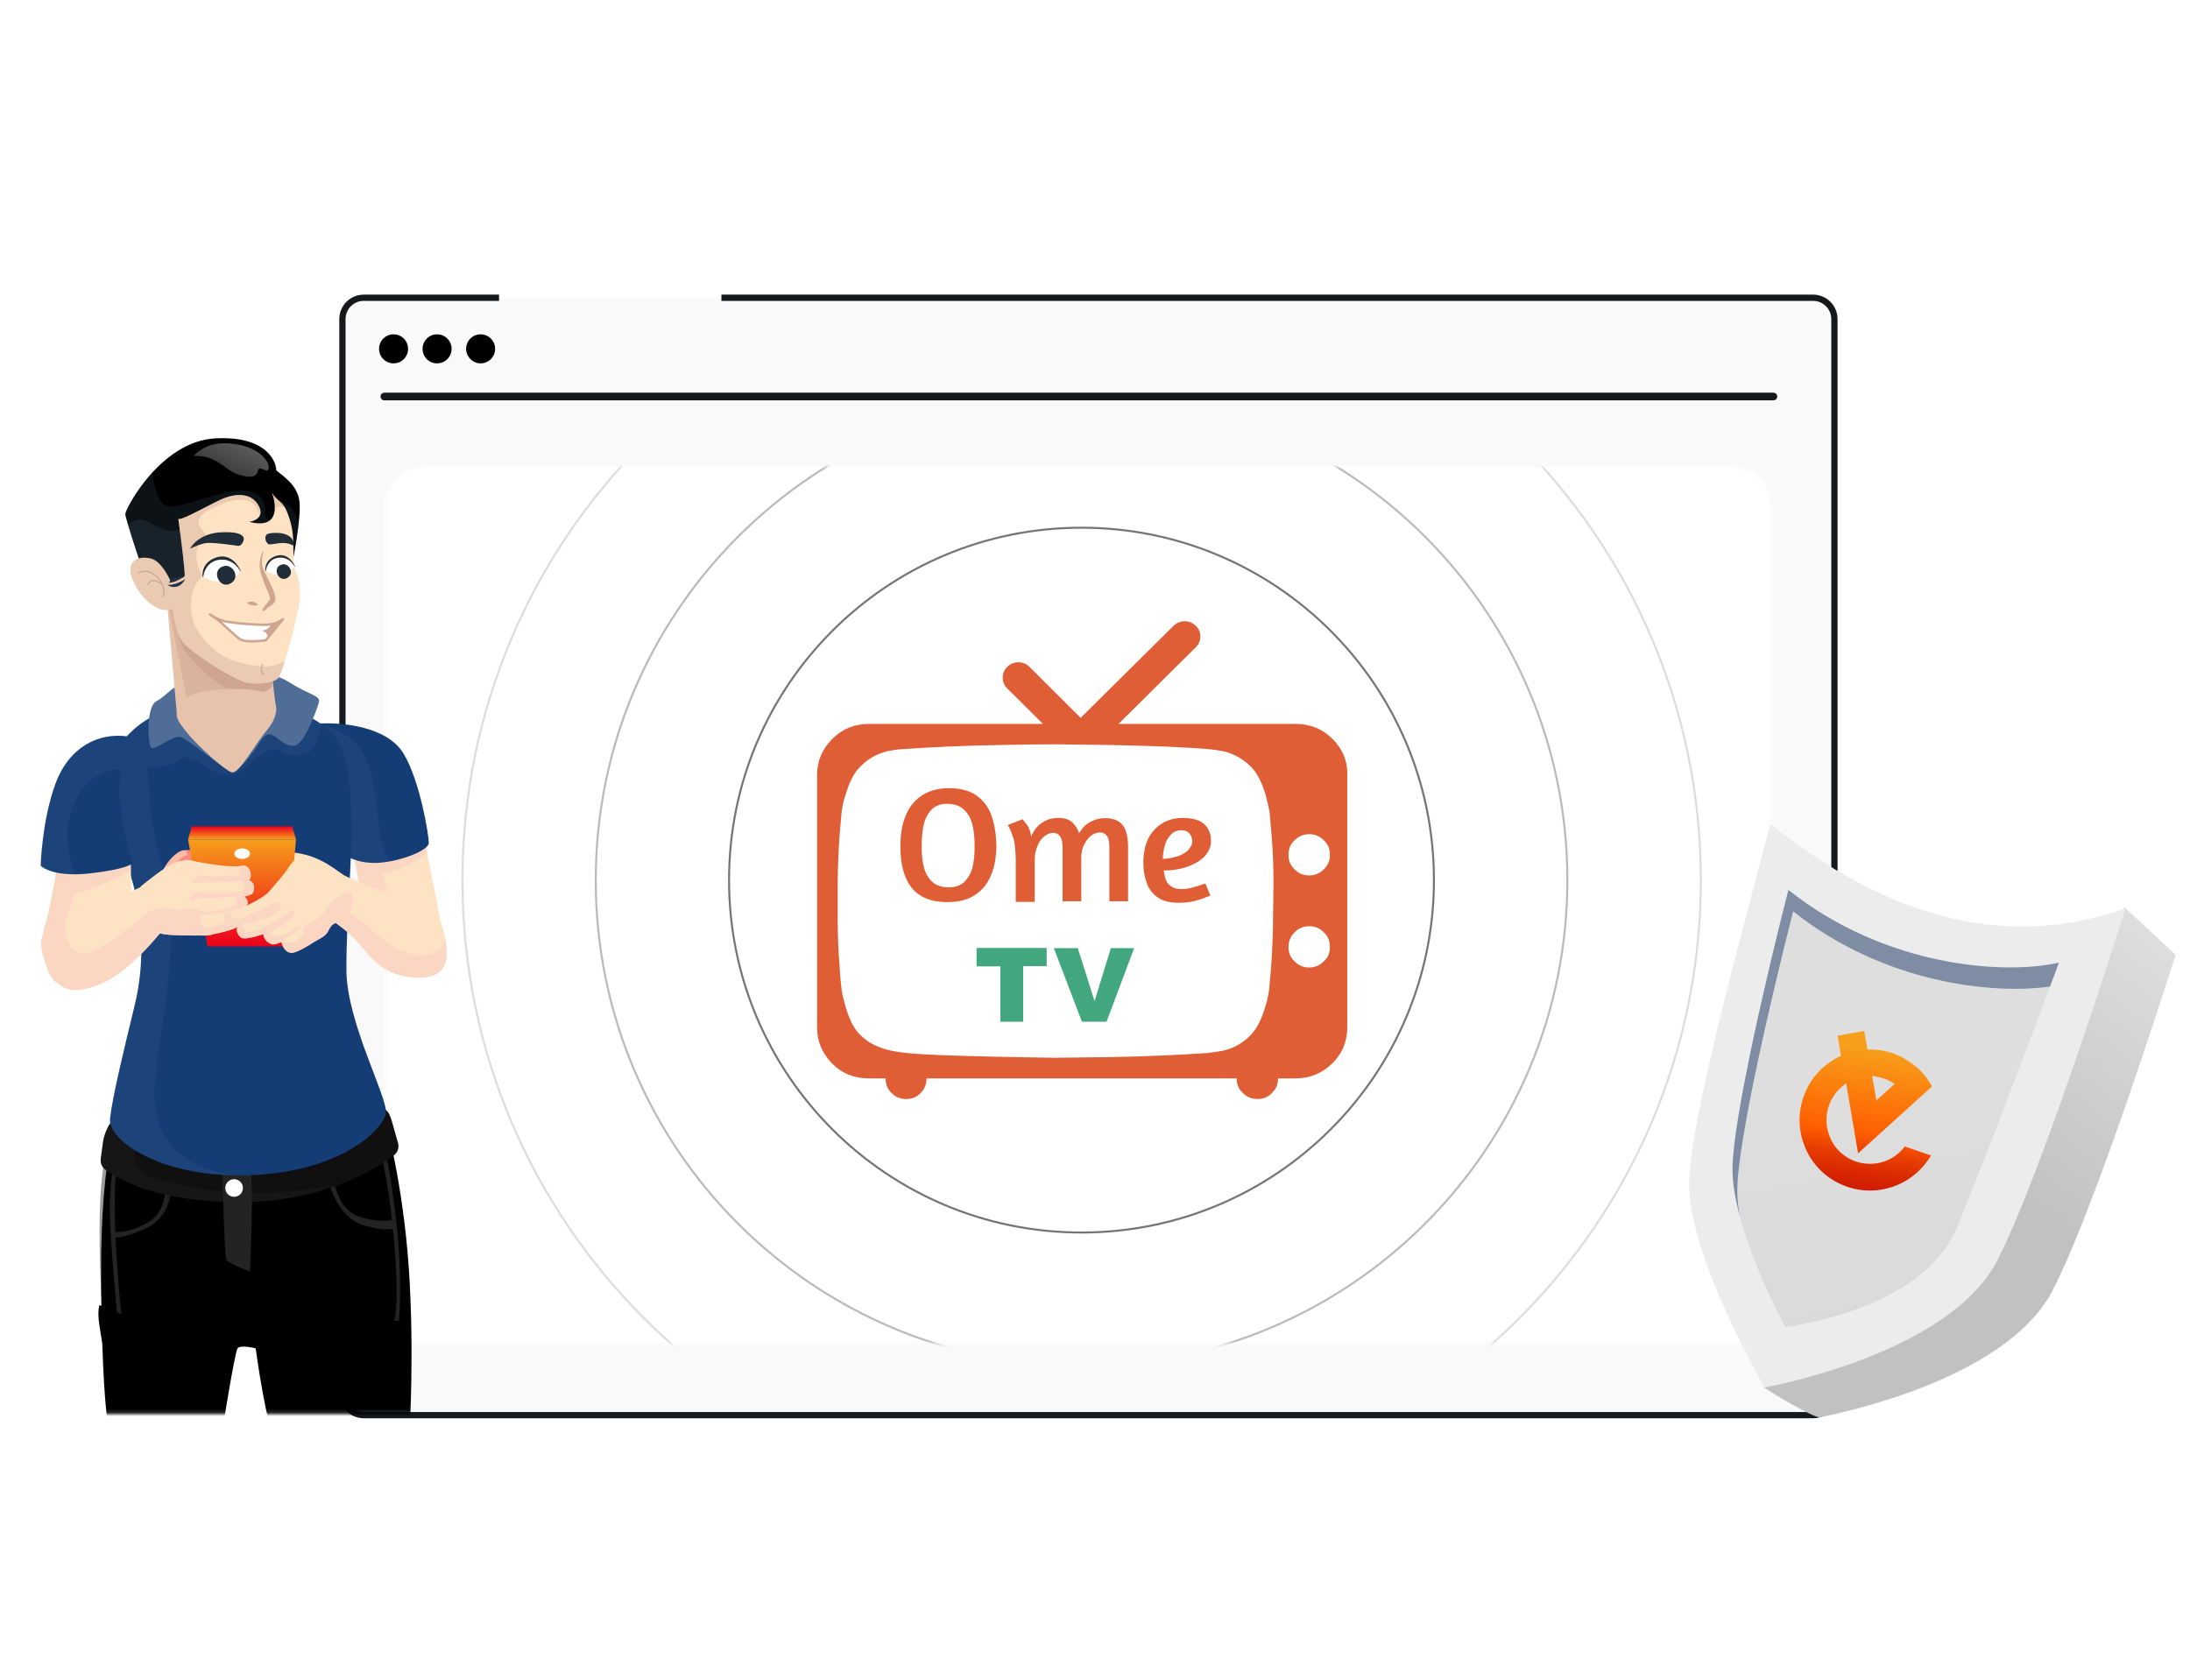 <svg width="610" height="468" viewBox="0 0 610 468" fill="none" xmlns="http://www.w3.org/2000/svg">
<g clip-path="url(#clip0_96_1084)">
<g clip-path="url(#clip1_96_1084)">
<mask id="mask0_96_1084" style="mask-type:luminance" maskUnits="userSpaceOnUse" x="85" y="75" width="450" height="343">
<path d="M85.762 75.498L85.762 417.643H534.827V75.498H85.762Z" fill="white"/>
</mask>
<g mask="url(#mask0_96_1084)">
<path d="M505.01 82.942H101.328C98.043 82.942 95.379 85.606 95.379 88.892V388.264C95.379 391.549 98.043 394.213 101.328 394.213H505.01C508.295 394.213 510.959 391.549 510.959 388.264V88.892C510.959 85.606 508.295 82.942 505.01 82.942Z" fill="#F9F9F9"/>
<path d="M107.062 110.453H493.961" stroke="#16191C" stroke-width="2.138" stroke-linecap="round"/>
<path d="M109.623 101.219C111.86 101.219 113.664 99.413 113.664 97.175C113.664 94.937 111.86 93.131 109.623 93.131C107.386 93.131 105.582 94.937 105.582 97.175C105.582 99.413 107.386 101.219 109.623 101.219Z" fill="black"/>
<path d="M121.744 101.219C123.981 101.219 125.785 99.413 125.785 97.175C125.785 94.937 123.981 93.131 121.744 93.131C119.507 93.131 117.703 94.937 117.703 97.175C117.703 99.413 119.507 101.219 121.744 101.219Z" fill="black"/>
<path d="M133.869 101.219C136.106 101.219 137.91 99.413 137.91 97.175C137.91 94.937 136.106 93.131 133.869 93.131C131.632 93.131 129.828 94.937 129.828 97.175C129.828 99.413 131.704 101.219 133.869 101.219Z" fill="black"/>
<path d="M139.002 82.942H101.328C98.043 82.942 95.379 85.606 95.379 88.891V325.484M200.946 82.942H505.01C508.297 82.942 510.959 85.606 510.959 88.891V388.263C510.959 391.548 508.297 394.212 505.01 394.212H101.328C98.043 394.212 95.379 391.548 95.379 388.263V359.51" stroke="#16191C" stroke-width="1.745"/>
<mask id="mask1_96_1084" style="mask-type:alpha" maskUnits="userSpaceOnUse" x="107" y="130" width="387" height="245">
<path d="M482.743 130.058H118.06C112.277 130.058 107.59 134.745 107.59 140.528V363.875C107.59 369.657 112.277 374.345 118.06 374.345H482.743C488.525 374.345 493.213 369.657 493.213 363.875V140.528C493.213 134.745 488.525 130.058 482.743 130.058Z" fill="#D9D9D9"/>
</mask>
<g mask="url(#mask1_96_1084)">
<path d="M514.933 124.822H105.076C101.649 124.822 98.871 127.6 98.871 131.027V375.119C98.871 378.546 101.649 381.324 105.076 381.324H514.933C518.36 381.324 521.138 378.546 521.138 375.119V131.027C521.138 127.6 518.36 124.822 514.933 124.822Z" fill="white"/>
<path opacity="0.3" d="M436.571 245.19C436.571 319.924 375.988 380.507 301.255 380.507C226.521 380.507 165.938 319.924 165.938 245.19C165.938 170.457 226.521 109.874 301.255 109.874C375.988 109.874 436.571 170.457 436.571 245.19Z" stroke="#16191C" stroke-width="0.562"/>
<path opacity="0.15" d="M301.281 417.678C396.531 417.678 473.746 340.463 473.746 245.213C473.746 149.963 396.531 72.748 301.281 72.748C206.031 72.748 128.816 149.963 128.816 245.213C128.816 340.463 206.031 417.678 301.281 417.678Z" stroke="#16191C" stroke-width="0.562"/>
<path opacity="0.6" d="M399.407 245.169C399.407 299.387 355.454 343.337 301.239 343.337C247.022 343.337 203.07 299.387 203.07 245.169C203.07 190.952 247.022 147 301.239 147C355.454 147 399.407 190.952 399.407 245.169Z" stroke="#16191C" stroke-width="0.562"/>
</g>
</g>
<g clip-path="url(#clip2_96_1084)">
<path d="M371.143 205.83C368.354 203.049 364.959 201.658 360.897 201.658H311.547L333.069 180.312C333.918 179.465 334.342 178.437 334.342 177.289C334.342 176.079 333.918 175.112 333.009 174.265C332.16 173.479 331.129 173.056 329.977 173.056C328.825 173.056 327.734 173.479 326.885 174.326L300.997 199.965L286.75 185.754C285.901 184.908 284.871 184.484 283.658 184.484C282.446 184.484 281.415 184.908 280.566 185.754C279.717 186.601 279.293 187.629 279.293 188.778C279.293 189.927 279.717 190.955 280.566 191.801L290.509 201.658H242.007C238.006 201.658 234.611 203.049 231.822 205.83C229.033 208.672 227.578 211.938 227.578 215.929V286.073C227.578 290.064 228.973 293.39 231.761 296.232C234.55 299.074 237.945 300.405 242.007 300.405H246.676C246.676 301.977 247.161 303.368 248.313 304.456C249.464 305.605 250.798 306.149 252.375 306.149C253.951 306.149 255.345 305.665 256.437 304.456C257.589 303.307 258.074 301.977 258.074 300.405H344.467C344.467 301.977 344.952 303.368 346.165 304.456C347.317 305.605 348.65 306.149 350.227 306.149C351.803 306.149 353.197 305.665 354.289 304.456C355.501 303.307 355.986 301.977 355.986 300.405H360.836C364.838 300.405 368.233 299.014 371.082 296.232C373.932 293.451 375.266 290.064 375.266 286.073V215.929C375.387 211.938 373.932 208.612 371.143 205.83Z" fill="#E05E36"/>
<path d="M354.59 255.717C354.59 259.89 354.408 264.485 354.044 269.504C353.863 272.044 353.62 274.1 353.499 275.793L353.256 277.184C353.014 278.333 352.771 279.421 352.407 280.51C351.377 283.956 350.104 286.496 348.588 288.068C346.648 290.185 344.344 291.636 341.676 292.422C340.706 292.725 339.736 292.846 338.645 293.027C337.493 293.148 336.826 293.269 336.402 293.329C329.309 293.813 320.154 294.297 308.756 294.478L293.902 294.66C288.628 294.599 282.989 294.478 276.927 294.357C264.801 294.055 256.677 293.813 252.676 293.329C250.312 293.087 248.311 292.785 246.735 292.301C243.703 291.455 241.278 290.064 239.338 288.008C237.822 286.436 236.549 283.957 235.519 280.449C235.215 279.3 234.973 278.272 234.67 277.123L234.427 275.733C234.245 274.039 234.003 271.923 233.882 269.444C233.457 264.485 233.336 259.829 233.336 255.657V246.223C233.336 242.051 233.518 237.455 233.882 232.436L234.427 226.208C234.609 224.757 234.912 223.185 235.519 221.431C236.549 217.984 237.762 215.444 239.338 213.872C241.278 211.756 243.582 210.305 246.249 209.518C247.159 209.216 248.129 209.035 249.22 208.914C249.766 208.793 250.554 208.732 251.524 208.672C258.617 208.188 267.772 207.704 279.109 207.523C284.808 207.402 289.658 207.342 293.963 207.342L308.877 207.523C320.215 207.765 329.369 208.067 336.463 208.672C336.887 208.732 337.675 208.793 338.706 208.914C339.858 209.095 340.767 209.277 341.737 209.518C344.344 210.365 346.709 211.756 348.709 213.872C350.164 215.444 351.498 217.924 352.529 221.431C352.953 223.185 353.378 224.757 353.62 226.208L354.166 232.436C354.59 237.395 354.711 242.112 354.711 246.223L354.59 255.717Z" fill="white"/>
<path d="M368.724 267.812C367.572 268.961 366.238 269.505 364.662 269.505C363.086 269.505 361.691 268.961 360.6 267.812C359.387 266.723 358.902 265.332 358.902 263.76C358.902 262.248 359.448 260.797 360.6 259.709C361.752 258.56 363.086 258.016 364.662 258.016C366.238 258.016 367.633 258.56 368.724 259.709C369.936 260.797 370.421 262.188 370.421 263.76C370.482 265.393 369.876 266.784 368.724 267.812Z" fill="white"/>
<path d="M368.724 242.173C367.572 243.322 366.238 243.866 364.662 243.866C363.086 243.866 361.691 243.322 360.6 242.173C359.387 241.084 358.902 239.694 358.902 238.121C358.902 236.61 359.387 235.158 360.6 234.07C361.752 232.921 363.086 232.377 364.662 232.377C366.238 232.377 367.633 232.921 368.724 234.07C369.936 235.158 370.421 236.549 370.421 238.121C370.482 239.633 369.876 241.024 368.724 242.173Z" fill="white"/>
<path d="M315.91 264.123H309.423L304.876 278.877L300.208 264.123H293.539L301.36 284.622H308.211L315.91 264.123Z" fill="#42A77F"/>
<path d="M272.02 264.123V269.202H278.628V284.622H284.994V269.142H291.541V264.062H272.02V264.123Z" fill="#42A77F"/>
<path d="M276.078 226.934C275.169 224.576 273.775 222.822 271.834 221.492C269.955 220.222 267.409 219.557 264.377 219.557C261.225 219.557 258.618 220.343 256.678 221.674C254.677 223.004 253.161 224.878 252.191 227.418C251.161 229.837 250.797 232.679 250.797 235.944C250.797 240.842 251.828 244.592 253.889 247.252C255.95 249.913 259.345 251.304 263.892 251.304C266.984 251.304 269.591 250.638 271.592 249.308C273.593 247.978 275.108 246.164 276.078 243.684C277.109 241.266 277.533 238.484 277.533 235.219C277.412 232.135 276.988 229.353 276.078 226.934ZM270.864 241.629C270.44 243.322 269.591 244.652 268.621 245.68C267.53 246.647 266.196 247.131 264.438 247.192C262.316 247.192 260.679 246.647 259.588 245.559C258.436 244.471 257.708 243.08 257.284 241.326C256.86 239.573 256.678 237.577 256.738 235.461C256.738 233.223 256.92 231.228 257.345 229.535C257.769 227.781 258.618 226.39 259.588 225.423C260.679 224.395 262.013 223.911 263.771 223.911C265.893 223.911 267.53 224.516 268.621 225.665C269.773 226.753 270.501 228.204 270.925 230.018C271.349 231.832 271.471 233.828 271.471 235.884C271.471 238.061 271.289 239.996 270.864 241.629Z" fill="#E05E36"/>
<path d="M285.235 228.688C284.931 228.325 284.81 228.204 284.81 228.204L280.688 229.837C280.688 229.837 280.93 230.139 281.233 230.804C281.597 231.348 281.9 232.437 282.385 233.888C282.749 235.279 282.87 237.214 282.931 239.693V251.243H288.205V239.754C288.205 238.181 288.448 236.791 288.993 235.642C289.418 234.432 290.145 233.586 290.873 232.981C291.661 232.376 292.389 232.013 293.298 232.013C294.329 232.013 294.935 232.437 295.42 233.162C295.844 233.948 295.966 234.916 295.966 236.246V251.061H301.179V238.847C301.179 237.456 301.483 236.186 302.028 235.158C302.574 234.13 303.241 233.344 303.968 232.739C304.756 232.195 305.484 231.893 306.333 231.893C307.363 231.893 307.97 232.316 308.455 233.041C308.879 233.828 309 234.795 309 236.125V251.061H314.214V235.823C314.214 233.465 313.79 231.53 312.88 230.078C311.91 228.688 310.273 227.962 307.909 227.902C306.515 227.902 305.06 228.204 303.786 228.93C302.453 229.534 301.422 230.683 300.573 232.134C300.209 230.865 299.482 229.897 298.633 229.05C297.724 228.264 296.511 227.841 294.874 227.841C293.298 227.841 291.782 228.204 290.448 229.05C289.115 229.897 287.963 231.167 287.235 233.041C287.053 231.953 286.811 231.046 286.386 230.26C285.841 229.595 285.538 229.05 285.235 228.688Z" fill="#E05E36"/>
<path d="M334.644 246.466C333.978 246.708 333.129 246.949 332.098 247.252C331.067 247.494 330.158 247.675 329.188 247.675C327.915 247.675 327.005 247.433 326.339 247.01C325.672 246.587 325.065 245.921 324.762 245.135C324.398 244.289 324.277 243.503 324.156 242.475C326.884 242.475 329.188 242.051 331.189 241.265C333.189 240.479 334.644 239.572 335.736 238.302C336.827 237.032 337.312 235.702 337.312 234.251C337.312 232.981 337.07 231.893 336.524 230.985C336.039 230.018 335.19 229.232 334.038 228.627C332.826 228.204 331.431 227.841 329.612 227.841C327.49 227.841 325.55 228.264 323.913 229.232C322.277 230.199 320.882 231.59 319.912 233.465C318.942 235.279 318.518 237.577 318.457 240.298C318.457 242.535 318.821 244.47 319.488 246.163C320.094 247.856 321.185 249.126 322.64 250.094C324.095 251.061 325.975 251.485 328.4 251.485C329.976 251.485 331.431 251.303 332.704 251.001C334.038 250.638 335.069 250.336 335.857 249.973C336.645 249.671 337.07 249.489 337.13 249.489L335.796 246.224C335.736 246.042 335.372 246.224 334.644 246.466ZM324.459 235.521C324.762 234.311 325.369 233.344 326.096 232.558C326.763 231.711 327.854 231.288 329.188 231.288C330.097 231.288 330.704 231.59 331.249 232.134C331.734 232.618 332.037 233.404 332.098 234.251C332.098 235.037 331.856 235.702 331.249 236.428C330.764 237.214 329.855 237.758 328.642 238.302C327.369 238.786 325.854 239.149 323.913 239.27C323.913 237.939 324.095 236.73 324.459 235.521Z" fill="#E05E36"/>
</g>
</g>
<mask id="mask2_96_1084" style="mask-type:luminance" maskUnits="userSpaceOnUse" x="-4" y="50" width="177" height="344">
<path d="M172.54 50H-4V393.824H172.54V50Z" fill="white"/>
</mask>
<g mask="url(#mask2_96_1084)">
<path d="M113.127 371.154L112.723 375.254L105.266 450.518L91.659 450.05L83.395 449.776L79.99 395.43L78.731 375.335L113.127 371.154Z" fill="#FEE2C4"/>
<path opacity="0.58" d="M87.656 384.18C87.656 384.18 88.318 441.843 90.602 447.742C90.925 448.582 91.28 449.348 91.667 450.058L83.403 449.784L79.99 395.438L78.731 375.343L113.127 371.162L112.723 375.262C100.94 385.043 87.656 384.18 87.656 384.18Z" fill="#F7CEC3"/>
<path d="M61.282 370.766L60.516 381.823L55.875 448.904L46.296 448.129L37.701 447.427L28.363 369.79L61.282 370.766Z" fill="#FEE2C4"/>
<path opacity="0.58" d="M42.503 386.189C41.155 386.956 44.044 442.06 45.586 446.297C45.82 446.927 46.054 447.548 46.296 448.129L37.693 447.435L28.355 369.79L61.283 370.774L60.516 381.831C52.066 384.438 43.665 385.535 42.503 386.189Z" fill="#F7CEC3"/>
<path d="M114.282 394.366C114.282 394.366 107.94 398.115 98.025 401.191C88.103 404.289 79.006 401.191 76.739 400.322C74.457 399.43 71.214 375.606 71.214 375.606C71.214 375.606 66.993 374.508 66.168 375.606C65.36 376.704 61.628 400.322 61.628 400.322C61.628 400.322 57.391 401.854 48.782 401.191C40.173 400.528 30.083 396.778 30.083 396.778C30.083 396.778 29.707 394.974 29.282 389.616C28.922 385.062 28.521 377.954 28.297 367.215C27.921 348.825 28.241 336.163 29.963 323.338C30.443 319.86 31.02 316.349 31.709 312.719L106.482 309.415C106.482 309.415 110.703 321.99 113.145 344.923C115.58 367.889 114.282 394.366 114.282 394.366Z" fill="black"/>
<path opacity="0.39" d="M38.073 362.301C39.421 368.66 44.812 371.364 44.812 371.364C44.812 371.364 34.934 371.848 28.865 369.031C28.502 365.65 28.098 360.372 27.872 352.398C27.493 338.743 27.816 329.341 29.551 319.818C30.415 320.165 31.399 320.577 32.489 321.069C46.741 327.429 77.175 329.737 81.613 329.164C86.044 328.583 85.858 331.657 85.858 331.657C69.669 339.558 42.892 337.436 40.196 338.412C37.492 339.381 36.726 355.941 38.073 362.301Z" fill="black"/>
<path d="M106.168 321.602C106.168 321.602 108.621 330.939 109.937 347.806C111.244 364.681 109.775 367.95 109.775 367.95H111.083C111.083 367.95 112.067 359.597 110.921 345.837C109.775 332.077 107.483 321.263 107.483 321.263L106.168 321.602Z" fill="#232323"/>
<path d="M91.586 329.462C91.586 329.462 94.039 339.131 101.085 341.253C108.13 343.384 110.091 342.068 110.091 342.068L109.438 339.776C109.438 339.776 105.83 340.922 99.769 338.792C93.709 336.661 92.893 328.147 92.893 328.147L91.586 329.462Z" fill="#232323"/>
<path d="M32.456 325.04C30.656 340.6 34.425 371.889 34.425 371.889L33.118 371.727C33.118 371.727 31.641 356.329 30.826 343.715C30.011 331.101 31.641 324.717 31.641 324.717L32.456 325.04Z" fill="#232323"/>
<path d="M31.474 343.061C31.474 343.061 34.751 344.045 40.811 340.769C46.872 337.492 45.888 330.447 45.888 330.447L47.687 331.1C47.687 331.1 47.687 338.8 40.811 342.076C33.935 345.353 31.312 344.699 31.312 344.699L31.474 343.061Z" fill="#232323"/>
<path d="M109.739 321.82C106.81 324.047 100.039 328.534 89.676 331.617C83.341 333.505 75.65 334.869 66.692 334.869C43.74 334.869 32.877 328.478 29.277 325.758C28.39 325.08 27.93 323.99 28.067 322.877C28.212 321.69 28.43 319.996 28.688 318.156C28.955 316.307 29.697 314.645 30.319 313.507C30.762 312.692 31.537 312.119 32.433 311.933C32.602 311.885 32.78 311.861 32.958 311.853L105.414 308.568C106.673 308.511 107.851 309.197 108.392 310.327C108.634 310.836 108.892 311.473 109.126 312.256C109.626 313.959 110.361 316.638 110.877 318.47C111.216 319.713 110.772 321.037 109.739 321.82Z" fill="#101010"/>
<path opacity="0.39" d="M90.475 330.511C90.475 330.511 90.201 330.931 89.676 331.609C83.341 333.497 75.65 334.861 66.692 334.861C43.74 334.861 32.877 328.469 29.277 325.75C28.39 325.072 27.93 323.982 28.067 322.869C28.212 321.682 28.43 319.987 28.688 318.147C28.955 316.299 29.697 314.637 30.319 313.499C30.762 312.684 31.537 312.111 32.433 311.925C35.395 313.071 39.422 315.089 39.422 315.089C39.422 315.089 33.071 325.104 42.892 328.187C52.714 331.278 69.864 334.554 90.475 330.511Z" fill="#202020"/>
<path d="M61.938 324.555C61.938 324.555 62.43 349.784 63.084 350.93C63.737 352.076 69.637 354.206 69.637 354.206C69.637 354.206 70.944 326.847 69.475 325.379C67.998 323.894 61.938 324.555 61.938 324.555Z" fill="#232323"/>
<path d="M65.211 333.392C66.566 333.392 67.665 332.294 67.665 330.939C67.665 329.584 66.566 328.486 65.211 328.486C63.856 328.486 62.758 329.584 62.758 330.939C62.758 332.294 63.856 333.392 65.211 333.392Z" fill="white"/>
<path d="M63.138 375.117C62.759 376.351 62.38 377.368 62.097 377.788C61.112 379.265 51.622 379.095 42.438 378.773C33.27 378.45 30.316 376.15 29.339 375.335C28.355 374.519 28.355 373.365 27.701 369.274C27.055 365.182 27.701 363.544 27.701 363.544C29.985 364.625 31.898 365.658 35.763 366.449C38.297 366.957 41.671 367.385 46.545 367.635C58.829 368.281 63.913 366.489 64.559 367.143C65.027 367.603 64.074 372.058 63.138 375.117Z" fill="black"/>
<path d="M118.658 270.815C117.875 270.96 116.995 271.073 116.003 271.146C109.942 271.638 104.212 267.046 104.212 267.046L98.312 237.403L117.972 232.811C117.972 232.811 118.367 234.676 118.949 237.5C120.409 244.642 123.073 257.934 123.541 262.623C124.081 268.119 122.677 270.04 118.658 270.815Z" fill="#FEE2C4"/>
<path opacity="0.58" d="M118.658 270.815C117.875 270.96 116.995 271.073 116.003 271.146C109.942 271.638 104.212 267.046 104.212 267.046L98.312 237.403L117.972 232.811C117.972 232.811 118.367 234.676 118.949 237.5C111.968 243.004 106.48 243.295 106.48 243.295C106.48 243.295 111.524 262.567 114.348 267.078C115.567 269.047 117.197 270.169 118.658 270.815Z" fill="#F7CEC3"/>
<path d="M119.439 234.788C119.439 236.54 114.015 238.953 108.713 239.937C107.567 240.155 106.421 240.301 105.34 240.357C99.287 240.68 95.849 238.057 95.849 238.057C95.849 238.057 95.187 223.312 94.211 216.275C93.476 210.965 90.87 205.283 89.627 202.814C89.223 202.006 88.965 201.538 88.965 201.538C95.357 201.208 107.793 202.354 112.385 209.891C116.985 217.421 119.439 232.658 119.439 234.788Z" fill="#143C75"/>
<path opacity="0.37" d="M108.714 239.937C107.568 240.155 106.422 240.301 105.34 240.357C99.288 240.68 95.85 238.057 95.85 238.057C95.85 238.057 95.188 223.312 94.211 216.275C93.477 210.965 90.87 205.283 89.627 202.814C89.579 202.12 89.555 201.764 89.555 201.764C96.818 204.21 102.201 207.22 103.944 218.139C105.696 229.067 105.695 234.772 107.431 237.775C107.939 238.654 108.375 239.364 108.714 239.937Z" fill="white" fill-opacity="0.1"/>
<path d="M107.479 310.142C106.817 314.395 95.519 326.194 70.299 327.34C68.87 327.413 67.474 327.429 66.11 327.421C43.416 327.275 30.043 317.325 30.649 311.619C31.31 305.558 34.426 292.774 37.525 279.999C40.64 267.223 39.655 253.463 35.894 242.326C32.117 231.181 30.98 211.86 33.102 208.084C35.233 204.323 40.64 199.9 44.078 199.077C44.078 199.077 52.261 197.269 60.291 195.962C68.321 194.654 81.742 196.777 87.981 200.707C88.538 201.062 89.062 201.401 89.555 201.756C94.623 205.331 96.745 209.334 97.641 222.166C98.626 236.249 96.334 255.909 96.495 270.484C96.665 285.075 108.133 305.873 107.479 310.142Z" fill="#143C75"/>
<path opacity="0.37" d="M89.563 201.764C88.102 208.697 86.496 210.246 82.832 210.392C78.668 210.561 78.829 208.229 75.504 208.899C72.163 209.56 70 213.402 65.989 215.395C61.986 217.397 56.651 212.732 53.641 211.392C50.647 210.053 49.307 212.393 46.313 213.232C43.303 214.072 41.14 213.402 41.14 213.402C41.14 213.402 40.882 228.163 45.514 242.221C50.147 256.264 46.475 277.788 43.973 294.13C41.479 310.473 44.142 316.978 51.478 322.482C55.885 325.774 61.954 326.985 66.11 327.413C43.416 327.267 30.043 317.317 30.649 311.611C31.31 305.55 34.426 292.766 37.525 279.991C40.64 267.215 39.655 253.455 35.894 242.318C32.117 231.173 30.98 211.852 33.102 208.075C35.233 204.315 40.64 199.892 44.078 199.069C44.078 199.069 52.261 197.261 60.291 195.954C68.321 194.646 81.742 196.769 87.981 200.699C88.546 201.07 89.07 201.409 89.563 201.764Z" fill="white" fill-opacity="0.1"/>
<path d="M51.946 190.724C48.669 190.07 46.538 193.839 43.593 195.308C40.647 196.785 41.139 207.268 42.116 208.245C43.092 209.221 48.177 204.637 50.307 205.299C52.438 205.953 60.791 213.16 63.244 214.144C65.698 215.129 67.174 213.813 69.959 210.214C72.743 206.606 73.566 203.992 75.527 204.645C77.496 205.299 79.135 207.922 81.919 207.761C84.703 207.599 88.141 197.931 88.795 195.8C89.449 193.67 86.172 193.67 80.603 190.07C75.035 186.471 65.205 186.632 60.46 187.94C55.714 189.247 51.946 190.724 51.946 190.724Z" fill="#506D97"/>
<path opacity="0.58" d="M74.827 192.056C69.154 198.221 54.974 199.892 54.974 199.892C54.974 199.892 58.985 209.399 62.988 212.07C63.876 212.659 64.844 213.297 65.74 213.91C65.151 214.532 64.65 214.814 64.239 214.645C62.27 213.829 55.071 205.969 52.117 201.546C49.171 197.124 48.445 195.913 49.817 192.039C52.149 185.502 69.565 186.067 73.689 187.972C75.311 189.788 74.827 192.056 74.827 192.056Z" fill="#EACAB0"/>
<path d="M36.395 265.577C35.984 267.248 30.472 272.227 25.912 274.099C25.105 274.43 24.33 274.656 23.62 274.761C18.866 275.407 16.744 273.938 15.42 270.984C14.113 268.038 10.998 261.986 12.475 257.886C13.653 254.625 15.55 243.868 16.276 239.639C16.461 238.565 16.574 237.912 16.574 237.912C16.574 237.912 20.674 234.627 27.058 234.627C29.81 234.627 31.932 235.66 33.45 236.83C35.451 238.38 36.419 240.179 36.419 240.179C36.419 240.179 36.436 240.946 36.46 242.213C36.549 247.951 36.791 263.971 36.395 265.577Z" fill="#FEE2C4"/>
<path opacity="0.58" d="M25.904 274.099C25.097 274.43 24.322 274.656 23.612 274.761C18.859 275.407 16.736 273.938 15.412 270.984C14.105 268.039 10.99 261.986 12.467 257.886C13.645 254.626 15.542 243.868 16.268 239.639L24.919 236.152L33.442 236.83C35.443 238.38 36.412 240.179 36.412 240.179C36.412 240.179 36.428 240.946 36.452 242.213C31.497 245.748 20.747 249.162 20.747 249.162C20.747 249.162 17.059 258.265 17.922 264.77C18.455 268.813 23.418 271.824 25.904 274.099Z" fill="#F7CEC3"/>
<path d="M36.879 240.519C36.879 240.519 35.402 242.157 24.919 243.311C23.482 243.464 22.183 243.545 21.021 243.545C13.636 243.618 11.328 241.18 11.328 241.18C11.328 241.18 11.651 228.728 15.42 218.406C19.197 208.084 27.38 204 35.564 205.138C35.564 205.138 34.24 208.842 33.594 214.378C33.401 216.106 33.272 218.018 33.272 220.052C33.272 228.566 36.879 240.519 36.879 240.519Z" fill="#143C75"/>
<path d="M46.377 257.716C46.377 257.716 37.209 269.999 28.687 273.776C20.173 277.537 17.873 275.253 15.589 273.607C13.297 271.969 11.828 266.069 11.489 263.454C11.166 260.831 13.127 258.37 13.127 258.37C13.127 258.37 15.387 256.788 18.422 255.521C19.866 254.908 21.48 254.383 23.119 254.117C28.187 253.294 39.493 246.41 41.132 246.41C42.253 246.41 44.279 251.655 45.457 254.997C46.014 256.57 46.377 257.716 46.377 257.716Z" fill="#FEE2C4"/>
<path opacity="0.58" d="M46.377 257.716C46.377 257.716 37.209 269.999 28.687 273.776C20.173 277.537 17.873 275.253 15.589 273.607C13.297 271.969 11.828 266.069 11.489 263.454C11.166 260.831 13.127 258.37 13.127 258.37C13.127 258.37 15.387 256.788 18.422 255.521C17.308 261.09 19.535 264.729 22.707 265.746C26.145 266.844 40.034 255.311 40.034 255.311L41.132 250.138C41.132 250.138 41.011 253.939 45.457 255.005C46.014 256.57 46.377 257.716 46.377 257.716Z" fill="#F7CEC3"/>
<path d="M124.184 267.716C123.522 270.5 121.238 273.123 113.862 272.138C106.485 271.154 103.217 266.731 99.932 262.801C96.656 258.87 91.418 255.755 91.418 255.755L92.039 250.687L93.048 242.488C93.048 242.488 103.532 247.895 110.416 249.21C117.292 250.518 120.407 252.317 122.207 255.755C123.046 257.345 123.659 259.443 124.039 261.493C124.458 263.882 124.539 266.215 124.184 267.716Z" fill="#FEE2C4"/>
<path opacity="0.58" d="M124.184 267.716C123.522 270.5 121.238 273.123 113.862 272.138C106.485 271.154 103.217 266.731 99.932 262.801C96.656 258.87 91.418 255.755 91.418 255.755L92.039 250.687C92.475 250.808 92.951 251.034 93.468 251.381C97.035 253.834 99.981 256.038 106.736 261.703C113.248 267.151 122.513 268.248 124.047 261.493C124.458 263.882 124.539 266.214 124.184 267.716Z" fill="#F7CEC3"/>
<path d="M82.453 233.852H52.383L53.44 230.188H81.388L82.453 233.852Z" fill="url(#paint0_linear_96_1084)"/>
<path d="M62.403 238.945C62.347 240.438 61.031 241.414 59.53 241.818C58.045 242.221 53.808 241.535 50.427 242.165C47.045 242.794 45.504 242.221 45.504 242.221C46.48 240.22 49.111 237 51.282 236.838C51.468 236.822 51.678 236.822 51.88 236.822C52.864 236.806 54.018 236.911 55.164 236.976C56.536 237.064 57.9 237.097 58.901 236.782C60.91 236.144 62.46 237.46 62.403 238.945Z" fill="#FCBBA7"/>
<path opacity="0.58" d="M56.49 240.688L49.372 240.995C49.372 240.995 49.057 240.381 50.042 239.405C51.026 238.42 52.197 238.291 52.197 238.291C52.197 238.291 51.963 237.662 51.89 236.814C52.875 236.798 54.029 236.903 55.175 236.968L56.49 240.688Z" fill="#F76969"/>
<path d="M86.454 238.493C83.476 237.573 81.475 237.347 80.216 237.637C78.957 237.92 77.407 237.064 77.351 239.413C77.294 241.761 78.037 245.651 78.037 245.651C78.037 245.651 81.531 243.989 83.823 241.753C86.115 239.526 86.454 238.493 86.454 238.493Z" fill="#FEE2C4"/>
<path d="M34.914 143.189C34.914 144.292 38.621 155.468 40.475 160.918L64.064 168.6L81.132 158.357C81.516 156.321 83.894 144.726 83.433 139.84C82.973 134.955 78.319 132.289 76.913 130.976C77.105 129.794 75.379 121.324 60.036 122.111C44.694 122.899 34.914 141.81 34.914 143.189Z" fill="black"/>
<path opacity="0.4" fill-rule="evenodd" clip-rule="evenodd" d="M40.476 160.918C38.623 155.468 34.915 144.293 34.915 143.189C34.915 142.464 37.623 136.883 42.425 131.643C42.633 134.229 43.54 139 45.846 140.629C47.425 141.743 51.441 140.512 55.934 139.134C60.174 137.833 64.839 136.402 68.284 136.689C73.508 137.124 73.743 140.655 73.885 142.802C73.937 143.572 73.976 144.163 74.229 144.371C75.188 145.159 77.489 146.144 78.065 143.583C78.525 141.535 76.722 138.659 75.763 137.477C76.467 138.199 78.333 139.841 80.174 140.629C81.484 141.189 82.484 143.474 83.137 146.282C82.746 149.612 82.112 153.203 81.651 155.656L57.382 166.424L40.476 160.918Z" fill="#212D39"/>
<path opacity="0.6" fill-rule="evenodd" clip-rule="evenodd" d="M35.652 146.099C36.829 150.056 39.136 156.981 40.475 160.918L56.45 166.12L57.543 166.039L53.899 144.568C48.913 149.689 45.461 147.916 41.242 145.356C39.313 144.185 37.292 144.888 35.652 146.099Z" fill="#212D39"/>
<path d="M69.732 196.179C69.94 197.075 65.101 194.147 65.295 194.772C65.189 193.962 70.034 196.911 69.732 196.179C68.916 192.657 71.158 202.124 72.503 199.108C66.581 199.206 76.811 198.29 76.938 197.999L72.691 161.903L46.417 166.631L49.222 198.554C49.889 199.009 51.303 195.697 52.17 196.179C58.705 199.807 66.223 187.655 69.732 196.179Z" fill="#E6C3AA"/>
<path d="M69.737 204.097C69.944 204.993 59.168 196.861 69.18 204.097C60.276 191.317 70.038 204.829 69.737 204.097C68.921 200.575 70.052 204.895 71.397 201.88C71.525 201.593 68.052 199.662 73.613 199.662L72.695 161.903L46.422 166.631L52.175 195.228C52.842 195.683 51.308 195.697 52.175 196.179C58.709 199.807 66.228 195.573 69.737 204.097Z" fill="#CEA591" fill-opacity="0.5"/>
<path fill-rule="evenodd" clip-rule="evenodd" d="M75.831 190.239L75.696 182.032L49.685 176.283C49.685 180.823 55.87 186.901 61.576 190.837C63.949 192.474 66.385 193.137 68.149 193.618C68.402 193.687 68.641 193.752 68.863 193.815C71.483 194.562 73.474 192.975 75.83 191.348C76.011 191.224 75.654 190.36 75.831 190.239Z" fill="#CEA591"/>
<path d="M51.406 179.435C55.242 183.177 65.214 189.284 68.475 190.072C71.735 190.86 76.146 190.269 77.488 188.89C78.831 187.511 83.625 169.421 83.625 165.843C83.625 161.509 82.474 159.539 82.091 158.16C81.882 157.408 81.707 154.682 81.707 152.054C81.707 148.114 81.132 145.356 79.789 142.204C78.716 139.683 76.913 139.381 75.762 137.28C77.105 140.891 77.718 147.562 69.433 145.356C70.968 145.159 73.653 144.016 72.118 141.022C70.201 137.28 65.981 137.477 62.721 138.658C59.461 139.84 51.023 144.962 49.68 144.568C50.384 149.69 51.713 160.051 51.406 160.524C51.099 160.997 48.721 161.772 47.571 162.1C46.804 160.196 44.617 156.23 42.009 155.599C38.749 154.811 35.681 155.993 36.448 159.933C37.215 163.873 43.017 171.752 48.074 169.585C48.601 173.587 49.609 177.68 51.406 179.435Z" fill="#FEE2C4"/>
<path opacity="0.4" fill-rule="evenodd" clip-rule="evenodd" d="M79.353 184.16C74.992 186.489 71.271 185.716 65.985 184.359C59.848 182.783 53.136 175.692 53.136 169.191C53.136 163.991 55.31 161.246 56.396 160.524C55.118 158.226 53.328 153.078 56.396 150.871C57.998 149.72 57.225 148.706 56.382 147.599C55.207 146.056 53.895 144.334 58.698 141.81C66.944 137.476 71.163 139.052 72.122 142.992C72.187 143.258 72.262 143.484 72.344 143.672C72.679 143.02 72.702 142.153 72.122 141.022C70.204 137.279 65.985 137.476 62.725 138.658C61.402 139.138 59.225 140.267 57.016 141.413C53.783 143.089 50.482 144.802 49.684 144.568C50.388 149.689 51.717 160.051 51.41 160.524C51.103 160.997 48.725 161.771 47.575 162.1C46.807 160.196 44.621 156.229 42.013 155.599C38.753 154.811 35.684 155.993 36.451 159.933C37.218 163.873 43.02 171.752 48.078 169.585C48.605 173.586 49.612 177.68 51.41 179.434C55.246 183.177 65.218 189.284 68.478 190.072C71.738 190.86 76.149 190.269 77.492 188.89C77.885 188.486 78.575 186.648 79.353 184.16ZM79.356 141.349C78.483 141.049 77.397 141.252 76.561 141.555C76.595 140.089 76.222 138.507 75.766 137.279C76.288 138.232 76.944 138.815 77.605 139.402C78.218 139.948 78.836 140.497 79.356 141.349Z" fill="#CEA591"/>
<path d="M51.602 161.312C49.876 162.494 47.574 163.085 46.807 162.888C46.04 162.691 49.492 165.252 51.602 161.312Z" fill="#213246"/>
<path d="M46.995 162.297C48.376 162.454 50.511 161.181 51.406 160.524C50.256 160.655 47.916 160.997 47.763 161.312C47.609 161.627 47.187 162.1 46.995 162.297Z" fill="#213246"/>
<path d="M38.748 159.539C39.644 159.014 41.97 158.593 44.118 161.115C44.65 161.739 45.02 162.328 45.269 162.871M45.269 162.871C46.024 164.52 45.654 165.742 45.269 166.236M45.269 162.871C44.246 162.011 42.009 160.808 41.242 162.871" stroke="#CEA591" stroke-width="0.333" stroke-linecap="round"/>
<path d="M78.828 172.488C78.259 172.93 76.641 173.852 74.728 174.003C72.337 174.192 64.991 173.624 62.599 173.056C61.392 172.769 60.302 172.266 59.52 171.822C59.18 171.584 58.839 171.363 58.5 171.162C58.71 171.325 59.062 171.563 59.52 171.822C62.545 173.941 65.505 177.319 67.041 178.171C68.749 179.118 74.045 178.36 74.045 178.36C75.013 177.16 77.325 174.306 78.828 172.488Z" fill="white"/>
<path d="M59.52 171.822C60.302 172.266 61.392 172.769 62.599 173.056C64.991 173.624 72.337 174.192 74.728 174.003C76.641 173.852 78.259 172.93 78.828 172.488C77.325 174.306 75.013 177.16 74.045 178.36C74.045 178.36 68.749 179.118 67.041 178.171C65.505 177.319 62.545 173.941 59.52 171.822ZM59.52 171.822C59.18 171.584 58.839 171.363 58.5 171.162C58.71 171.325 59.062 171.563 59.52 171.822Z" stroke="#CEA591" stroke-width="0.665" stroke-linejoin="round"/>
<path fill-rule="evenodd" clip-rule="evenodd" d="M75.422 173.919C75.365 174.445 74.745 175.535 72.714 175.692C73.336 175.692 74.434 176.088 74.591 177.551C75.716 176.092 77.437 173.868 78.637 172.344C78.159 172.733 76.936 173.481 75.422 173.796V173.919Z" fill="#CEA591"/>
<path d="M73.073 185.148C72.818 185.87 72.537 187.393 73.457 187.709" stroke="#CEA591" stroke-width="0.333" stroke-linecap="round"/>
<path d="M61.19 148.311C56.281 148.626 53.647 151.463 52.944 152.842C53.839 152.382 56.012 151.423 57.546 151.266C59.464 151.069 65.026 151.857 66.176 152.054C67.327 152.251 67.902 150.675 67.902 150.084C67.902 149.493 67.327 147.917 61.19 148.311Z" fill="#212D39"/>
<path d="M74.611 148.705C73.46 149.099 73.844 151.265 74.994 151.659C76.145 151.659 77.142 151.265 78.83 151.265C80.518 151.265 81.387 151.856 81.898 152.053C81.898 147.72 75.762 148.311 74.611 148.705Z" fill="#212D39"/>
<path d="M60.394 155.241C64.087 154.117 66.378 157.348 67.062 159.105L56.461 160.685C56.233 159.339 56.7 156.365 60.394 155.241Z" fill="#212D39"/>
<path d="M61.073 155.943C64.356 155.521 66.317 157.875 66.887 159.105C66.488 159.866 65.04 161.493 62.441 161.915C59.842 162.336 57.482 161.271 56.627 160.685C56.741 159.28 57.79 156.365 61.073 155.943Z" fill="white"/>
<path d="M62.998 157.603C65.466 157.807 66.905 161.48 63.82 162.705C60.736 163.929 58.474 158.011 62.998 157.603Z" fill="#212D39"/>
<path d="M76.995 154.826C79.867 153.952 81.648 156.464 82.18 157.83L73.937 159.059C73.76 158.012 74.124 155.7 76.995 154.826Z" fill="#212D39"/>
<path d="M77.523 155.372C80.075 155.044 81.6 156.874 82.043 157.83C81.733 158.421 80.607 159.687 78.587 160.014C76.566 160.342 74.731 159.514 74.066 159.058C74.155 157.966 74.971 155.699 77.523 155.372Z" fill="white"/>
<path d="M79.04 157.174C80.958 157.333 82.078 160.189 79.679 161.141C77.282 162.093 75.523 157.491 79.04 157.174Z" fill="#212D39"/>
<path d="M75.188 166.433C75.38 167.615 73.271 168.6 73.079 170.176C73.207 170.307 73.616 170.373 74.23 169.585C74.997 168.6 76.723 168.6 76.723 166.63C76.723 164.661 73.462 159.342 73.079 157.766C72.772 156.505 73.207 154.22 73.462 153.235C73.143 153.629 72.465 154.969 72.312 157.175C72.12 159.933 74.997 165.252 75.188 166.433Z" fill="#CEA591"/>
<path d="M71.926 168.6C71.734 168.206 71.005 167.458 69.624 167.615C67.898 167.812 69.624 168.99 71.926 168.6Z" fill="#CEA591"/>
<g style="mix-blend-mode:soft-light" opacity="0.4">
<path d="M74.856 130.188C74.856 127.824 70.828 123.49 62.39 123.49C57.787 123.49 54.847 125.854 53.952 127.036C60.28 126.642 62.965 131.173 66.225 132.158C69.486 133.143 71.403 133.143 71.787 131.173C72.171 129.203 74.856 132.552 74.856 130.188Z" fill="url(#paint1_linear_96_1084)"/>
</g>
<path d="M52.383 233.852L57.822 263.632H79.758L82.453 233.852H52.383Z" fill="url(#paint2_linear_96_1084)"/>
<path d="M59.879 259.46C59.694 260.848 56.982 260.598 55.538 260.598C54.085 260.598 46.967 260.703 44.885 260.073C44.578 259.984 44.287 259.879 44.013 259.766C42.35 259.105 41.051 258.144 40.083 256.845C39.905 256.611 39.736 256.272 39.59 255.852C38.743 253.56 38.299 248.944 39.267 246.862C39.267 246.862 44.634 242.447 47.54 240.866C50.437 239.284 53.536 239.284 55.303 240.486C56.885 241.56 57.708 245.813 58.322 250.187C58.394 250.695 58.459 251.22 58.532 251.728C59.153 256.595 60.073 258.064 59.879 259.46Z" fill="#FEE2C4"/>
<path opacity="0.58" d="M59.879 259.46C59.693 260.848 56.982 260.598 55.537 260.598C54.084 260.598 46.966 260.702 44.884 260.073C44.577 259.984 44.287 259.879 44.012 259.766C42.35 259.105 41.051 258.144 40.082 256.845C39.905 256.611 39.735 256.272 39.59 255.852C39.59 255.796 39.598 255.731 39.606 255.667C39.783 254.553 40.897 254.44 42.366 253.697C43.972 253.205 45.441 252.713 47.095 253.076C51.058 253.964 54.843 252.842 56.312 251.236C56.974 250.526 57.668 250.106 58.313 250.171C58.386 250.679 58.45 251.204 58.523 251.712C59.153 256.595 60.072 258.063 59.879 259.46Z" fill="#F7CEC3"/>
<path d="M69.849 244.102C69.832 244.699 69.55 245.062 69.025 245.32C68.477 245.587 67.661 245.724 66.531 245.869C64.482 246.144 59.244 245.821 56.145 245.853C55.87 245.861 55.612 245.861 55.37 245.869C55.225 245.877 55.072 245.877 54.934 245.869C54.41 245.869 53.926 245.797 53.482 245.692C51.626 245.24 50.455 244.037 50.326 242.891C50.157 241.406 51.012 239.34 52.102 239.518C52.102 239.518 57.025 240.494 59.43 240.833C61.512 241.132 64.53 241.43 66.572 241.277C66.887 241.261 67.177 241.229 67.444 241.18C69.397 240.841 69.905 242.899 69.849 244.102Z" fill="#FEE2C4"/>
<path d="M69.74 249.259C68.594 249.662 65.898 250.574 62.121 250.808C58.336 251.034 53.535 250.913 53.535 250.913C53.365 250.913 53.204 250.905 53.05 250.881C50.314 250.566 50.379 247.54 51.412 246.612C52.502 245.635 53.817 245.07 58.804 245.183C62.283 245.264 65.487 245.199 67.351 245.151C68.158 245.143 68.707 245.119 68.933 245.119C69.683 245.119 70.426 245.692 70.652 246.499C70.878 247.306 70.878 248.855 69.74 249.259Z" fill="#FEE2C4"/>
<path opacity="0.58" d="M69.739 249.259C68.593 249.662 65.897 250.574 62.12 250.808C58.335 251.034 53.533 250.913 53.533 250.913C53.364 250.913 53.203 250.905 53.049 250.881C53.049 250.881 52.742 248.355 56.431 248.662C60.119 248.976 62.645 248.976 65.591 248.605C68.665 248.218 68.625 247.201 67.35 245.167C68.157 245.159 68.706 245.135 68.932 245.135C69.682 245.135 70.425 245.708 70.651 246.515C70.877 247.306 70.877 248.855 69.739 249.259Z" fill="#F7CEC3"/>
<path d="M67.61 253.1C67.263 253.318 66.876 253.56 66.424 253.81C65.512 254.319 64.406 254.851 63.163 255.126C62.59 255.255 61.993 255.336 61.372 255.336C58.741 255.336 54.213 255.562 54.213 255.562C52.664 255.215 52.317 252.132 52.898 251.155C53.116 250.784 53.608 250.542 54.302 250.388C55.44 250.146 57.143 250.122 59.136 250.122C61.267 250.122 63.825 249.84 65.463 249.654C65.504 249.654 65.544 249.646 65.585 249.646C66.359 249.557 66.908 249.501 67.102 249.501C67.675 249.501 68.764 250.074 68.934 250.986C69.111 251.89 68.99 252.237 67.61 253.1Z" fill="#FEE2C4"/>
<path opacity="0.58" d="M67.611 253.1C67.263 253.318 66.876 253.56 66.424 253.811L63.164 255.126C62.591 255.255 61.993 255.336 61.372 255.336C58.741 255.336 54.214 255.562 54.214 255.562C53.277 255.352 52.785 254.158 52.664 253.028C53.883 252.955 54.456 253.205 55.65 253.464C55.65 253.464 55.65 253.472 55.658 253.472C56.32 253.867 57.248 254.069 58.45 253.964C60.605 253.778 64.043 252.979 65.213 252.245C66.166 251.648 66.101 251.123 65.472 249.662C65.512 249.662 65.552 249.654 65.593 249.654C66.368 249.566 66.916 249.509 67.11 249.509C67.683 249.509 68.773 250.082 68.942 250.994C69.112 251.89 68.99 252.237 67.611 253.1Z" fill="#F7CEC3"/>
<path d="M67.466 255.045C67.466 255.19 67.466 255.344 67.45 255.497C67.272 257.16 67.103 257.499 65.674 258.427C64.238 259.339 58.048 260.67 56.458 260.541C54.23 260.372 54.109 258.709 54.109 257.281C54.109 256.207 54.077 255.489 55.764 255.061C56.321 254.916 57.087 254.795 58.12 254.706C62.188 254.359 66.877 253.326 66.877 253.326C66.877 253.326 67.474 253.738 67.466 255.045Z" fill="#FEE2C4"/>
<path opacity="0.58" d="M67.466 255.045C67.466 255.19 67.466 255.344 67.45 255.497C67.272 257.16 67.103 257.499 65.674 258.427C64.238 259.339 58.048 260.67 56.458 260.541C54.23 260.372 54.109 258.709 54.109 257.281C54.109 256.207 54.077 255.489 55.764 255.061C55.764 255.909 55.853 258.185 56.991 258.386C58.177 258.58 65.473 256.619 67.466 255.045Z" fill="#F7CEC3"/>
<path d="M95.621 255.957C93.499 257.498 92.643 256.812 91.554 259.113C90.464 261.405 88.398 261.566 86.687 261.227C86.332 261.154 85.549 260.646 84.532 259.879C80.691 256.917 73.613 250.049 74.88 248.46C76.486 246.458 79.004 243.819 80.384 241.64C81.748 239.469 83.992 237.524 87.252 238.783C90.513 240.042 92.401 241.414 95.557 243.65C95.557 243.65 97.824 246.087 98.05 249.291C98.058 249.372 98.067 249.46 98.067 249.549C98.196 252.866 97.736 254.416 95.621 255.957Z" fill="#FEE2C4"/>
<path d="M84.198 258.927C84.045 259.298 83.706 259.645 83.254 259.968C82.221 260.719 76.894 263.576 75.579 263.003C74.263 262.43 73.352 261.631 73.231 259.5C73.231 259.5 73.876 259.306 74.659 259.032C75.28 258.806 75.983 258.532 76.499 258.249C77.645 257.62 80.058 255.731 81.026 255.497C82.003 255.271 82.568 256.304 83.657 257.337C84.263 257.91 84.384 258.443 84.198 258.927Z" fill="#FEE2C4"/>
<path opacity="0.58" d="M84.198 258.927C84.045 259.298 83.706 259.645 83.254 259.968C82.221 260.719 76.894 263.575 75.579 263.002C74.263 262.429 73.352 261.63 73.231 259.5C73.231 259.5 73.876 259.306 74.659 259.032C75.724 260.525 76.434 261.074 78.573 260.581C81.026 260.008 82.011 258.128 82.915 258.128C83.399 258.128 83.875 258.556 84.198 258.927Z" fill="#F7CEC3"/>
<path d="M87.367 262.486C86.052 263.35 82.444 265.585 81.064 265.464C79.7 265.359 78.49 263.753 78.32 262.091C78.32 262.091 78.498 261.97 78.805 261.776C80.338 260.767 85.091 257.668 86.375 257.095C88.118 256.328 89.344 257.442 90.038 258.556V258.564C90.281 258.959 90.45 259.339 90.563 259.653C90.967 260.872 88.683 261.631 87.367 262.486Z" fill="#FEE2C4"/>
<path opacity="0.58" d="M95.627 255.957C93.504 257.499 92.649 256.813 91.559 259.113C91.196 259.871 90.736 260.404 90.204 260.743C90.195 260.751 90.195 260.751 90.188 260.751C89.526 261.397 88.243 261.921 87.379 262.478C86.064 263.342 82.456 265.577 81.076 265.456C79.712 265.351 78.501 263.745 78.332 262.083C78.332 262.083 78.51 261.962 78.816 261.768C79.212 262.131 80.212 262.89 81.35 262.575C82.609 262.228 83.925 261.082 84.643 259.944C84.611 259.928 84.57 259.904 84.546 259.871C84.457 259.589 84.401 259.322 84.393 259.105C84.272 257.265 88.202 257.507 90.785 253.455C93.359 249.404 95.821 248.791 97.289 248.912C97.604 248.944 97.871 249.057 98.072 249.275C98.08 249.356 98.088 249.444 98.088 249.533C98.201 252.866 97.741 254.416 95.627 255.957Z" fill="#F7CEC3"/>
<path opacity="0.37" d="M35.564 205.138C35.564 205.138 34.24 208.842 33.595 214.378C23.846 213.999 18.898 225.265 18.753 231.609C18.632 236.742 20.23 241.503 21.013 243.553C13.628 243.626 11.32 241.188 11.32 241.188C11.32 241.188 11.643 228.736 15.412 218.414C19.189 208.084 27.38 204 35.564 205.138Z" fill="white" fill-opacity="0.1"/>
<path opacity="0.58" d="M69.847 244.102C69.831 244.699 69.549 245.062 69.024 245.321C65.877 245.635 58.823 245.805 55.361 245.869H54.925C53.949 245.886 53.359 245.902 53.359 245.902C53.359 245.902 53.392 245.821 53.464 245.692C53.739 245.2 54.602 244.013 56.362 244.062C58.573 244.118 64.529 244.062 65.755 243.933C66.869 243.828 67.588 242.948 66.563 241.277C66.877 241.261 67.168 241.229 67.434 241.181C69.395 240.842 69.904 242.899 69.847 244.102Z" fill="#F7CEC3"/>
<path d="M78.297 251.978C78.216 253.011 77.651 254.012 76.086 254.868C73.568 256.24 67.152 257.902 65.667 257.967C64.174 258.023 62.406 257.394 62.406 255.675C62.406 254.674 63.084 254.367 64.287 253.996C65.142 253.73 66.256 253.439 67.563 252.818C70.719 251.325 73.979 249.662 75.295 248C75.295 248 77.417 248.403 77.99 250.066C78.2 250.687 78.345 251.341 78.297 251.978Z" fill="#FEE2C4"/>
<path d="M81.762 255.247C81.181 255.772 80.325 256.861 77.412 258.459C74.49 260.065 68.357 262.066 67.162 261.203C65.952 260.347 65.444 258.402 66.582 257.491C66.582 257.491 66.824 257.442 67.348 257.321C68.01 257.168 69.124 256.877 70.77 256.401C73.692 255.546 77.638 253.02 78.614 252.221C79.591 251.414 79.478 251.639 80.616 252.39C81.245 252.802 81.705 253.471 81.891 254.069C81.891 254.069 81.891 254.069 81.891 254.077C82.044 254.569 82.02 255.021 81.762 255.247Z" fill="#FEE2C4"/>
<path opacity="0.58" d="M81.762 255.247C81.181 255.771 80.325 256.861 77.412 258.459C74.49 260.065 68.357 262.066 67.162 261.203C65.952 260.347 65.444 258.402 66.582 257.49C66.582 257.49 66.824 257.442 67.348 257.321C67.808 258.798 68.26 259.678 69.729 259.605C71.295 259.524 75.297 257.151 77.759 255.917C80.212 254.69 80.382 253.463 81.278 253.625C81.544 253.673 81.738 253.843 81.899 254.069C81.899 254.069 81.899 254.069 81.899 254.077C82.044 254.569 82.02 255.021 81.762 255.247Z" fill="#F7CEC3"/>
<path opacity="0.58" d="M78.297 251.979C78.216 253.012 77.651 254.012 76.086 254.868C73.568 256.24 67.152 257.902 65.667 257.967C64.174 258.023 62.406 257.394 62.406 255.675C62.406 254.674 63.084 254.367 64.287 253.996C64.182 255.4 64.392 255.772 65.634 255.998C66.942 256.24 69.395 254.771 72.591 253.383C75.787 251.987 75.948 251.252 77.256 251.414C77.692 251.47 78.031 251.696 78.297 251.979Z" fill="#F7CEC3"/>
<path d="M67.456 239.276C68.66 239.276 69.635 238.614 69.635 237.799C69.635 236.983 68.66 236.322 67.456 236.322C66.253 236.322 65.277 236.983 65.277 237.799C65.277 238.614 66.253 239.276 67.456 239.276Z" fill="white"/>
<path d="M74.424 203.298C71.534 206.747 68.227 212.592 66.007 214.532C65.411 215.049 64.905 215.284 64.488 215.143C62.496 214.465 55.214 207.928 52.226 204.251C49.246 200.573 48.511 199.566 49.899 196.345C52.258 190.909 69.877 191.379 74.048 192.963C74.269 193.036 74.457 193.124 74.595 193.218C77.412 194.983 78.073 198.942 74.424 203.298Z" fill="#E6C3AA"/>
</g>
<path d="M571.768 359.407C560.602 381.124 523.334 391.532 506.928 394.801C505.275 395.131 492.207 387.251 491.459 386.556L591.76 252.763L606 265.974C600.788 282.386 582.849 337.859 571.768 359.407Z" fill="url(#paint3_linear_96_1084)"/>
<path d="M470.488 330.078C470.299 312.833 486.39 255.574 493.088 229.595C532.337 260.746 564.936 262.473 591.992 253.087C591.992 253.087 569.371 325.737 556.298 351.161C545.131 372.877 507.863 383.285 491.458 386.555C484.589 374.061 470.676 347.323 470.488 330.078Z" fill="#ECECEC"/>
<path d="M482.571 325.973C482.428 312.444 492.893 268.298 498.143 247.916C525.261 269.48 558.431 271.619 573.48 268.162C565.798 289.008 553.28 321.981 545.219 341.619C537.158 361.256 510.325 367.635 497.341 369.72C491.967 359.921 482.714 339.501 482.571 325.973Z" fill="url(#paint4_linear_96_1084)"/>
<path fill-rule="evenodd" clip-rule="evenodd" d="M498.143 247.916C492.893 268.298 482.428 312.444 482.571 325.973C482.611 329.804 483.382 334.188 484.589 338.727C484.169 336.335 483.923 334.046 483.901 331.926C483.758 318.398 494.223 274.252 499.473 253.87C524.501 273.772 554.685 277.128 571.019 274.809C571.883 272.487 572.706 270.263 573.48 268.162C558.431 271.619 525.261 269.48 498.143 247.916Z" fill="#1F3C6A" fill-opacity="0.5"/>
<g filter="url(#filter0_d_96_1084)">
<path d="M530.508 319.1C528.803 321.372 526.327 322.958 523.512 323.585C520.522 324.236 517.42 323.754 514.83 322.271C512.166 320.762 510.239 318.33 509.322 315.404C508.404 312.478 508.566 309.337 509.852 306.583C510.829 304.479 512.354 302.734 514.224 301.444L517.553 320.939C524.394 314.717 531.311 308.521 538.152 302.299C537.907 301.793 537.561 301.338 537.242 300.806C537.193 300.705 537.193 300.705 537.118 300.679C536.897 300.351 536.626 299.92 536.329 299.566C536.254 299.539 536.28 299.465 536.205 299.438C536.157 299.337 536.033 299.211 535.984 299.11C535.687 298.755 535.39 298.4 535.068 298.12C535.019 298.019 534.944 297.994 534.895 297.893C534.524 297.511 534.152 297.131 533.754 296.826C533.68 296.799 533.631 296.698 533.481 296.647C533.406 296.621 533.357 296.52 533.282 296.494C531.52 295.044 529.477 293.918 527.332 293.093C525.01 292.292 522.533 291.942 520.151 292.045L519.26 286.856L511.85 288.169L512.761 293.786C508.476 295.757 504.952 299.169 503.02 303.551C500.988 307.983 500.651 313.084 502.225 317.752C503.725 322.392 506.886 326.345 511.169 328.749C515.452 331.154 520.381 331.929 525.207 330.818C529.931 329.756 534.176 326.93 537.007 322.857C537.312 322.458 537.569 321.957 537.874 321.558L530.535 319.024L530.508 319.1ZM524.892 300.161C525.866 300.497 526.862 301.01 527.758 301.572C526.061 303.09 524.337 304.683 522.64 306.201L521.467 299.4C522.594 299.536 523.769 299.773 524.892 300.161Z" fill="url(#paint5_linear_96_1084)"/>
</g>
</g>
<defs>
<filter id="filter0_d_96_1084" x="500.904" y="286.856" width="37.583" height="45.128" filterUnits="userSpaceOnUse" color-interpolation-filters="sRGB">
<feFlood flood-opacity="0" result="BackgroundImageFix"/>
<feColorMatrix in="SourceAlpha" type="matrix" values="0 0 0 0 0 0 0 0 0 0 0 0 0 0 0 0 0 0 127 0" result="hardAlpha"/>
<feOffset dy="0.334"/>
<feGaussianBlur stdDeviation="0.167"/>
<feComposite in2="hardAlpha" operator="out"/>
<feColorMatrix type="matrix" values="0 0 0 0 0 0 0 0 0 0 0 0 0 0 0 0 0 0 0.25 0"/>
<feBlend mode="normal" in2="BackgroundImageFix" result="effect1_dropShadow_96_1084"/>
<feBlend mode="normal" in="SourceGraphic" in2="effect1_dropShadow_96_1084" result="shape"/>
</filter>
<linearGradient id="paint0_linear_96_1084" x1="67.418" y1="230.188" x2="67.418" y2="233.852" gradientUnits="userSpaceOnUse">
<stop stop-color="#EB001B"/>
<stop offset="1" stop-color="#F79E1B"/>
</linearGradient>
<linearGradient id="paint1_linear_96_1084" x1="69.102" y1="120.733" x2="55.683" y2="148.031" gradientUnits="userSpaceOnUse">
<stop stop-color="white"/>
<stop offset="1" stop-color="white" stop-opacity="0"/>
</linearGradient>
<linearGradient id="paint2_linear_96_1084" x1="67.418" y1="233.852" x2="67.418" y2="263.632" gradientUnits="userSpaceOnUse">
<stop stop-color="#F79E1B"/>
<stop offset="1" stop-color="#EB001B"/>
</linearGradient>
<linearGradient id="paint3_linear_96_1084" x1="603.501" y1="254.667" x2="549.241" y2="323.909" gradientUnits="userSpaceOnUse">
<stop stop-color="#E0E0E0"/>
<stop offset="1" stop-color="#C1C1C1"/>
</linearGradient>
<linearGradient id="paint4_linear_96_1084" x1="529.954" y1="426.937" x2="507.227" y2="299.884" gradientUnits="userSpaceOnUse">
<stop stop-color="#D7D7D7"/>
<stop offset="1" stop-color="#DEDEDE"/>
</linearGradient>
<linearGradient id="paint5_linear_96_1084" x1="522.696" y1="292.162" x2="516.819" y2="336.373" gradientUnits="userSpaceOnUse">
<stop stop-color="#F79E1B"/>
<stop offset="0.522" stop-color="#FF5F00"/>
<stop offset="0.532" stop-color="#FD5C00"/>
<stop offset="0.657" stop-color="#E73D00"/>
<stop offset="0.779" stop-color="#D82701"/>
<stop offset="0.896" stop-color="#CE1A01"/>
<stop offset="1" stop-color="#EB001B"/>
</linearGradient>
<clipPath id="clip0_96_1084">
<rect width="610" height="468" fill="white"/>
</clipPath>
<clipPath id="clip1_96_1084">
<rect width="451.204" height="342.145" fill="white" transform="translate(84.691 75.498)"/>
</clipPath>
<clipPath id="clip2_96_1084">
<rect width="194.007" height="133.033" fill="white" transform="translate(204.422 173.056)"/>
</clipPath>
</defs>
</svg>
